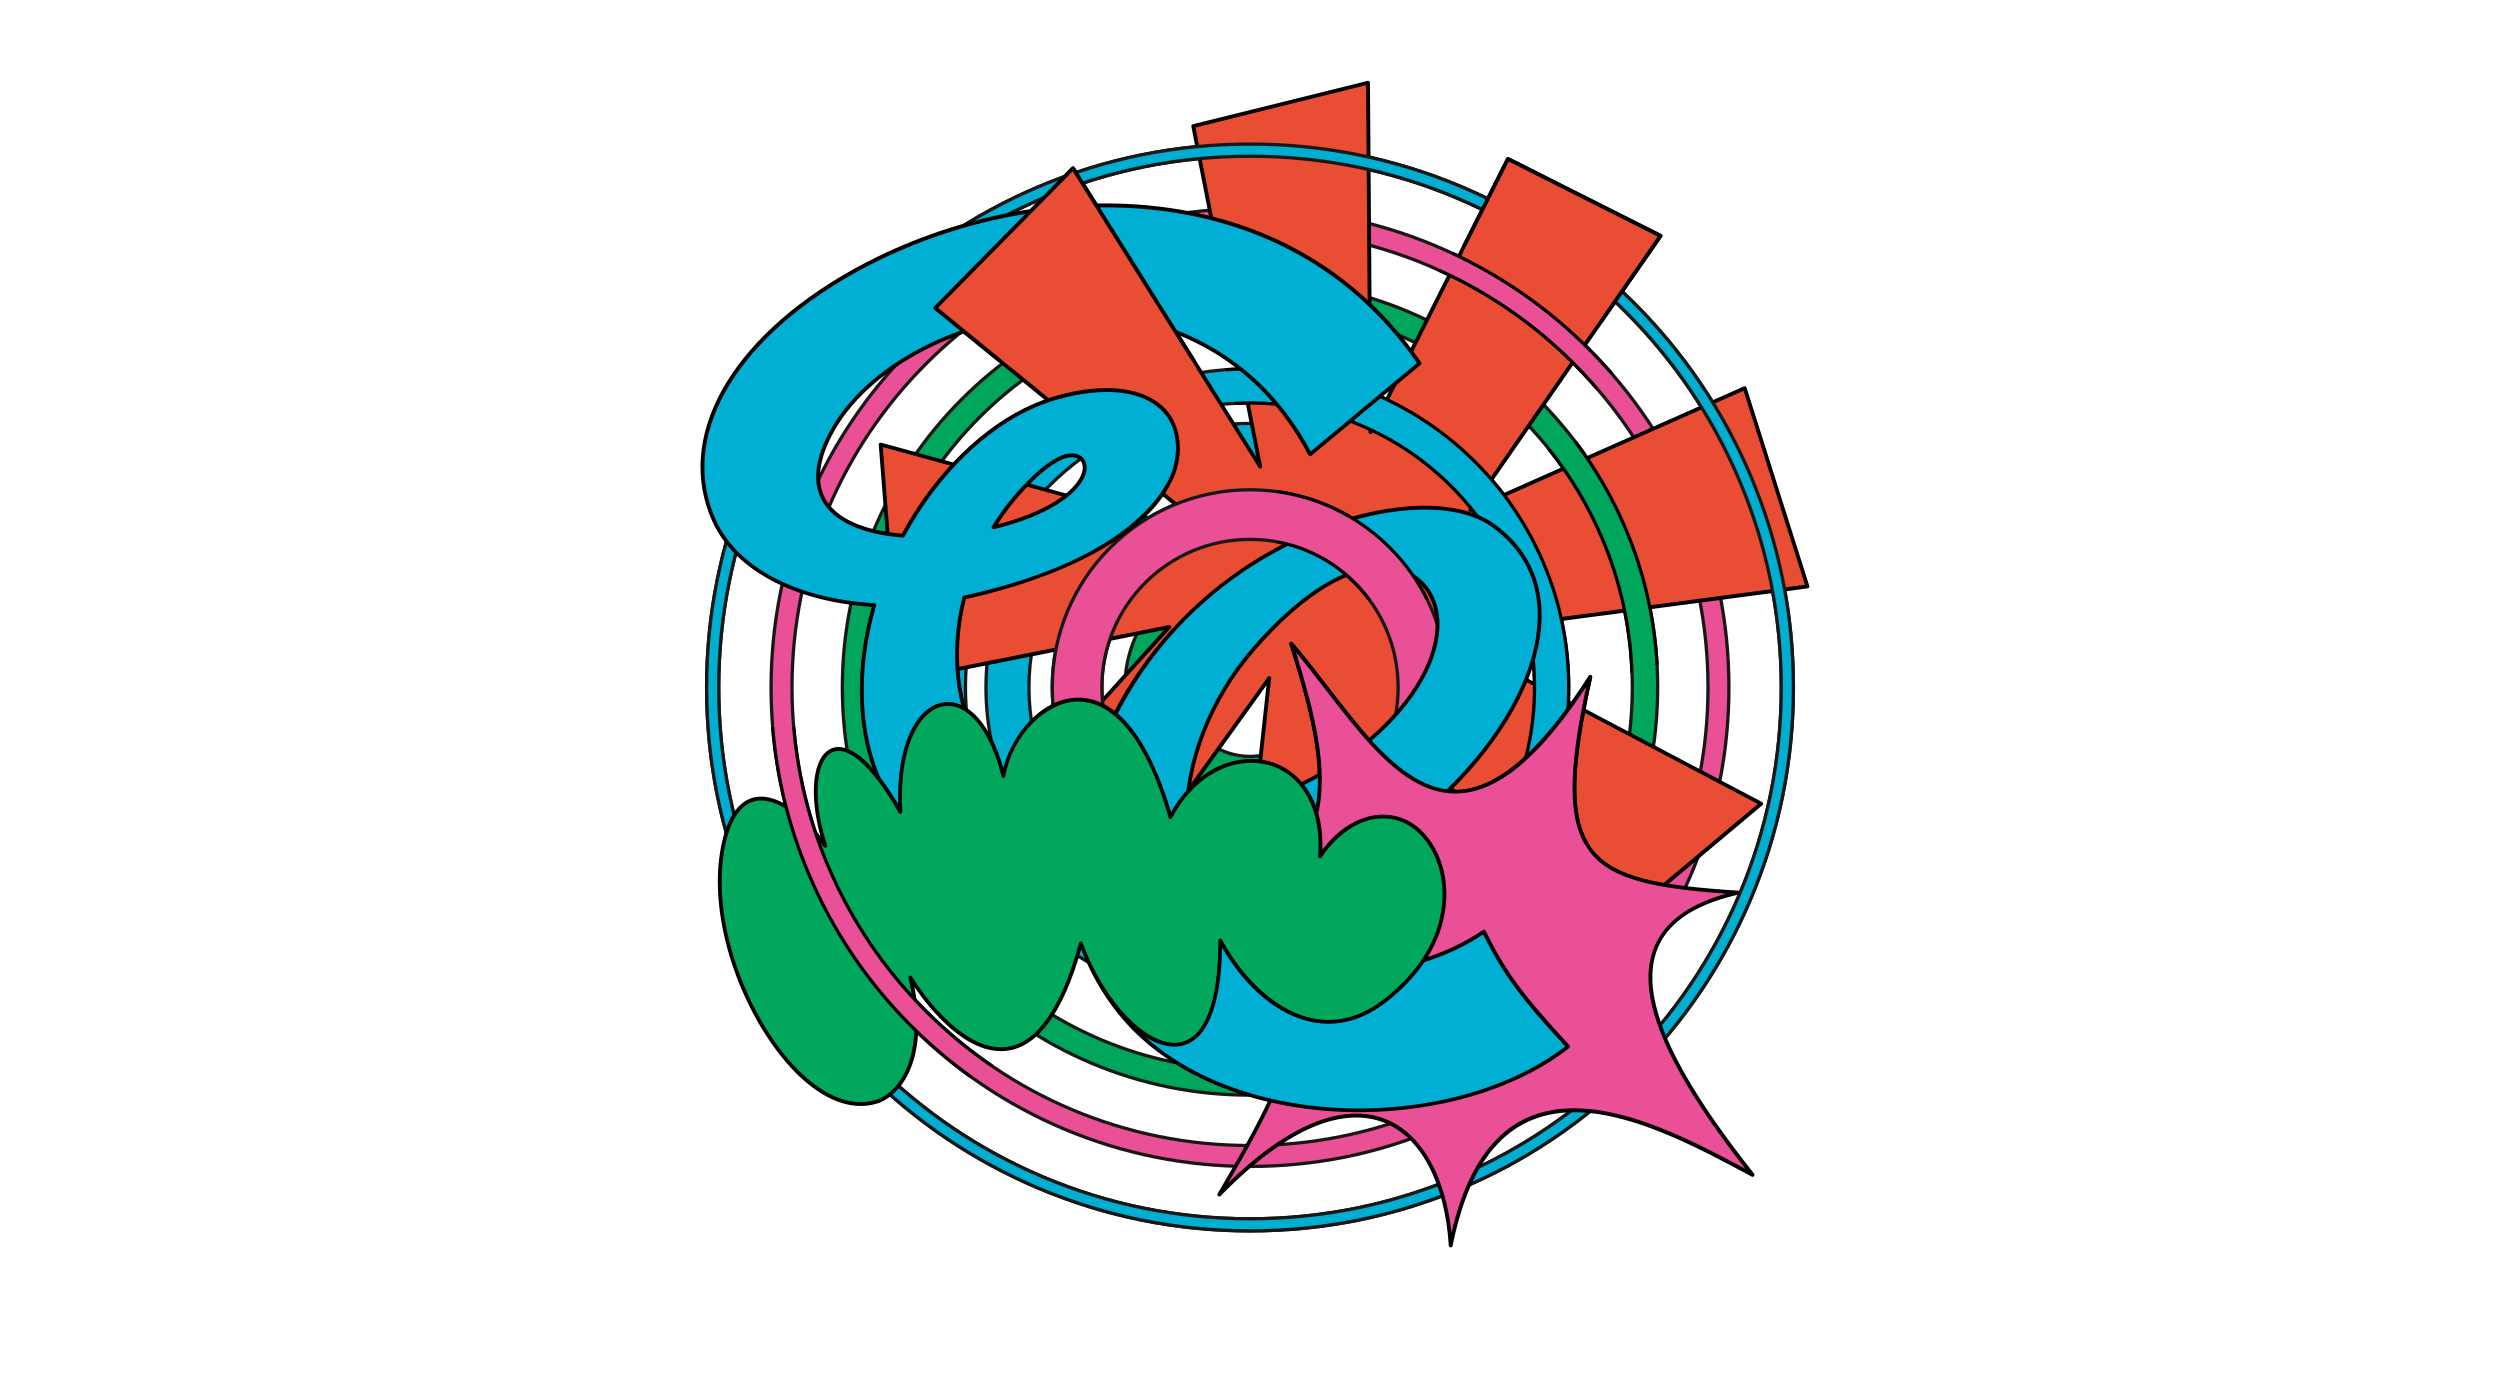 <?xml version="1.0" encoding="UTF-8"?>
<svg xmlns="http://www.w3.org/2000/svg" viewBox="0 0 1133.86 623.62">
  <defs>
    <style>
      .cls-1 {
        fill: none;
      }

      .cls-2 {
        fill: #00afd3;
      }

      .cls-3 {
        fill: #e95096;
      }

      .cls-4 {
        fill: #ea5097;
      }

      .cls-5 {
        fill: #00a75c;
      }

      .cls-6 {
        fill: #181716;
      }

      .cls-7 {
        fill: #e94d33;
      }

      .cls-8 {
        fill: #00a65c;
      }

      .cls-9 {
        fill: #00aed2;
      }
    </style>
  </defs>
  <g id="HG">
    <rect class="cls-1" x="297.64" width="538.58" height="623.62"/>
  </g>
  <g id="kreise5">
    <g id="kreise_kontur_Kopie" data-name="kreise_kontur Kopie">
      <path class="cls-6" d="M566.93,559.01c-33.37,0-65.75-6.54-96.22-19.43-29.44-12.45-55.87-30.27-78.57-52.98-22.7-22.7-40.53-49.14-52.98-78.58-12.89-30.48-19.43-62.85-19.43-96.22s6.54-65.75,19.43-96.22c12.45-29.44,30.27-55.87,52.98-78.58s49.14-40.53,78.57-52.98c30.48-12.89,62.85-19.43,96.22-19.43s65.74,6.54,96.22,19.43c29.44,12.45,55.87,30.27,78.58,52.98,22.7,22.7,40.53,49.14,52.98,78.58,12.89,30.48,19.43,62.85,19.43,96.22s-6.54,65.74-19.43,96.22c-12.45,29.44-30.27,55.87-52.98,78.58-22.7,22.7-49.14,40.53-78.58,52.98-30.48,12.89-62.85,19.43-96.22,19.43ZM566.93,71.61c-32.43,0-63.89,6.35-93.5,18.88-28.6,12.1-54.29,29.42-76.35,51.48s-39.38,47.75-51.48,76.35c-12.52,29.61-18.88,61.07-18.88,93.5s6.35,63.88,18.88,93.5c12.1,28.6,29.42,54.29,51.48,76.35,22.06,22.06,47.75,39.38,76.35,51.48,29.61,12.52,61.07,18.88,93.5,18.88s63.88-6.35,93.5-18.88c28.6-12.1,54.29-29.42,76.35-51.48,22.06-22.06,39.38-47.75,51.48-76.35,12.52-29.61,18.88-61.07,18.88-93.5s-6.35-63.89-18.88-93.5c-12.1-28.6-29.42-54.29-51.48-76.35-22.06-22.06-47.75-39.38-76.35-51.48-29.61-12.52-61.07-18.88-93.5-18.88Z"/>
      <path class="cls-6" d="M566.93,497.45c-25.06,0-49.37-4.91-72.26-14.59-22.11-9.35-41.96-22.74-59.01-39.78s-30.43-36.9-39.78-59.01c-9.68-22.89-14.59-47.2-14.59-72.26s4.91-49.37,14.59-72.26c9.35-22.11,22.74-41.96,39.78-59.01,17.04-17.05,36.9-30.43,59.01-39.78,22.89-9.68,47.2-14.59,72.26-14.59s49.37,4.91,72.26,14.59c22.11,9.35,41.96,22.74,59.01,39.78,17.05,17.05,30.43,36.9,39.78,59.01,9.68,22.89,14.59,47.2,14.59,72.26s-4.91,49.37-14.59,72.26c-9.35,22.11-22.73,41.96-39.78,59.01-17.05,17.05-36.9,30.43-59.01,39.78-22.89,9.68-47.2,14.59-72.26,14.59ZM566.93,139.17c-23.31,0-45.92,4.56-67.2,13.56-20.56,8.7-39.02,21.15-54.88,37-15.86,15.86-28.31,34.32-37,54.88-9,21.28-13.56,43.89-13.56,67.2s4.56,45.92,13.56,67.2c8.7,20.56,21.14,39.02,37,54.88s34.32,28.3,54.88,37c21.28,9,43.89,13.56,67.2,13.56s45.92-4.56,67.2-13.56c20.56-8.7,39.02-21.14,54.88-37,15.86-15.86,28.31-34.32,37-54.88,9-21.28,13.56-43.89,13.56-67.2s-4.56-45.92-13.56-67.2c-8.7-20.56-21.14-39.02-37-54.88-15.86-15.86-34.32-28.31-54.88-37-21.28-9-43.89-13.56-67.2-13.56Z"/>
      <path class="cls-6" d="M566.93,529.78c-29.42,0-57.97-5.76-84.84-17.13-25.96-10.98-49.27-26.69-69.28-46.71-20.02-20.01-35.73-43.32-46.71-69.28-11.37-26.88-17.13-55.42-17.13-84.84s5.76-57.97,17.13-84.84c10.98-25.96,26.69-49.26,46.71-69.28,20.01-20.02,43.32-35.73,69.28-46.71,26.88-11.37,55.42-17.13,84.84-17.13s57.97,5.76,84.84,17.13c25.96,10.98,49.27,26.69,69.28,46.71s35.73,43.33,46.71,69.28c11.37,26.88,17.13,55.42,17.13,84.84s-5.76,57.97-17.13,84.84c-10.98,25.96-26.69,49.27-46.71,69.28-20.02,20.02-43.33,35.73-69.28,46.71-26.87,11.37-55.42,17.13-84.84,17.13ZM566.93,104.85c-27.94,0-55.05,5.47-80.56,16.26-24.65,10.42-46.78,25.35-65.79,44.36-19.01,19.01-33.93,41.14-44.36,65.79-10.79,25.51-16.26,52.62-16.26,80.56s5.47,55.05,16.26,80.56c10.42,24.65,25.35,46.78,44.36,65.79s41.14,33.93,65.79,44.36c25.51,10.79,52.61,16.26,80.56,16.26s55.05-5.47,80.56-16.26c24.64-10.42,46.78-25.35,65.79-44.36,19.01-19.01,33.93-41.14,44.36-65.79,10.79-25.51,16.26-52.62,16.26-80.56s-5.47-55.05-16.26-80.56c-10.42-24.64-25.35-46.78-44.36-65.79-19.01-19.01-41.14-33.93-65.79-44.36-25.51-10.79-52.62-16.26-80.56-16.26Z"/>
      <path class="cls-6" d="M566.93,457.11c-19.61,0-38.64-3.84-56.56-11.42-17.3-7.32-32.84-17.79-46.18-31.13-13.34-13.34-23.82-28.88-31.13-46.18-7.58-17.92-11.42-36.95-11.42-56.56s3.84-38.64,11.42-56.56c7.32-17.3,17.79-32.84,31.13-46.18,13.34-13.34,28.88-23.82,46.18-31.13,17.92-7.58,36.95-11.42,56.56-11.42s38.64,3.84,56.56,11.42c17.3,7.32,32.84,17.79,46.18,31.14,13.34,13.34,23.81,28.88,31.13,46.18,7.58,17.92,11.42,36.95,11.42,56.56s-3.84,38.64-11.42,56.56c-7.32,17.3-17.79,32.84-31.13,46.18-13.34,13.34-28.88,23.82-46.18,31.13-17.92,7.58-36.95,11.42-56.56,11.42ZM566.93,183.51c-17.32,0-34.12,3.39-49.94,10.08-15.28,6.46-29,15.71-40.78,27.5-11.79,11.79-21.04,25.51-27.5,40.78-6.69,15.81-10.08,32.61-10.08,49.94s3.39,34.13,10.08,49.94c6.46,15.28,15.71,29,27.5,40.78,11.79,11.79,25.51,21.04,40.78,27.5,15.81,6.69,32.61,10.08,49.94,10.08s34.12-3.39,49.94-10.08c15.28-6.46,29-15.71,40.78-27.5,11.78-11.78,21.04-25.5,27.5-40.78,6.69-15.81,10.08-32.61,10.08-49.94s-3.39-34.12-10.08-49.94c-6.46-15.28-15.71-29-27.5-40.78-11.79-11.79-25.51-21.04-40.78-27.5-15.81-6.69-32.61-10.08-49.94-10.08Z"/>
      <path class="cls-6" d="M566.93,432.31c-16.26,0-32.04-3.19-46.91-9.47-14.35-6.07-27.24-14.76-38.3-25.82s-19.75-23.95-25.82-38.3c-6.29-14.86-9.47-30.65-9.47-46.91s3.19-32.04,9.47-46.91c6.07-14.35,14.76-27.24,25.82-38.3s23.95-19.75,38.3-25.82c14.86-6.29,30.64-9.47,46.91-9.47s32.04,3.19,46.91,9.47c14.35,6.07,27.24,14.76,38.3,25.82,11.06,11.06,19.75,23.95,25.82,38.3,6.29,14.86,9.47,30.64,9.47,46.91s-3.19,32.04-9.47,46.91c-6.07,14.35-14.76,27.24-25.82,38.3-11.06,11.06-23.95,19.75-38.3,25.82-14.86,6.29-30.65,9.47-46.91,9.47ZM566.93,212.31c-13.44,0-26.47,2.63-38.73,7.81-11.85,5.01-22.49,12.19-31.63,21.33-9.14,9.14-16.32,19.78-21.33,31.63-5.19,12.26-7.82,25.29-7.82,38.73s2.63,26.47,7.82,38.73c5.01,11.85,12.19,22.49,21.33,31.63s19.78,16.32,31.63,21.33c12.26,5.19,25.29,7.82,38.73,7.82s26.47-2.63,38.73-7.82c11.85-5.01,22.49-12.19,31.63-21.33,9.14-9.14,16.32-19.78,21.33-31.63,5.19-12.26,7.82-25.29,7.82-38.73s-2.63-26.47-7.82-38.73c-5.01-11.85-12.19-22.49-21.33-31.63-9.14-9.14-19.79-16.32-31.63-21.33-12.26-5.19-25.29-7.81-38.73-7.81Z"/>
      <path class="cls-6" d="M566.93,402.24c-12.21,0-24.05-2.39-35.21-7.11-10.77-4.55-20.44-11.07-28.74-19.38s-14.82-17.97-19.38-28.74c-4.72-11.16-7.11-23-7.11-35.2s2.39-24.05,7.11-35.2c4.55-10.77,11.07-20.44,19.38-28.74,8.3-8.3,17.97-14.82,28.74-19.38,11.16-4.72,23-7.11,35.2-7.11s24.05,2.39,35.2,7.11c10.77,4.55,20.44,11.07,28.74,19.38,8.3,8.3,14.82,17.97,19.38,28.74,4.72,11.15,7.11,23,7.11,35.2s-2.39,24.05-7.11,35.21c-4.55,10.77-11.07,20.44-19.38,28.74s-17.97,14.82-28.74,19.38c-11.16,4.72-23,7.11-35.2,7.11ZM566.93,245.38c-8.97,0-17.67,1.75-25.85,5.22-7.91,3.35-15.02,8.14-21.12,14.24-6.11,6.11-10.9,13.21-14.24,21.12-3.46,8.18-5.22,16.88-5.22,25.85s1.75,17.67,5.22,25.85c3.35,7.91,8.14,15.01,14.24,21.12s13.21,10.9,21.12,14.24c8.18,3.46,16.88,5.22,25.85,5.22s17.67-1.75,25.85-5.22c7.91-3.35,15.02-8.14,21.12-14.24s10.9-13.21,14.24-21.12c3.46-8.18,5.22-16.88,5.22-25.85s-1.75-17.67-5.22-25.85c-3.35-7.91-8.14-15.02-14.24-21.12-6.11-6.1-13.21-10.9-21.12-14.24-8.18-3.46-16.88-5.22-25.85-5.22Z"/>
      <path class="cls-6" d="M566.93,369.31c-7.76,0-15.29-1.52-22.39-4.52-6.85-2.9-13-7.04-18.27-12.32-5.28-5.28-9.42-11.42-12.32-18.27-3-7.1-4.52-14.63-4.52-22.39s1.52-15.29,4.52-22.39c2.9-6.85,7.04-13,12.32-18.27,5.27-5.28,11.42-9.42,18.27-12.32,7.1-3,14.63-4.52,22.39-4.52s15.29,1.52,22.39,4.52c6.85,2.9,13,7.04,18.27,12.32,5.28,5.27,9.42,11.42,12.32,18.27,3,7.1,4.52,14.63,4.52,22.39s-1.52,15.29-4.52,22.39c-2.9,6.85-7.04,13-12.32,18.27s-11.42,9.42-18.27,12.32c-7.1,3-14.63,4.52-22.39,4.52ZM566.93,281.31c-4.12,0-8.12.8-11.87,2.39-3.63,1.54-6.89,3.74-9.7,6.54-2.81,2.81-5.01,6.07-6.54,9.7-1.59,3.75-2.39,7.75-2.39,11.87s.8,8.12,2.39,11.87c1.54,3.63,3.74,6.89,6.54,9.7,2.8,2.81,6.07,5.01,9.7,6.54,3.75,1.59,7.75,2.39,11.87,2.39s8.12-.8,11.87-2.39c3.63-1.54,6.89-3.74,9.7-6.54s5.01-6.07,6.54-9.7c1.59-3.75,2.39-7.75,2.39-11.87s-.8-8.12-2.39-11.87c-1.54-3.63-3.74-6.89-6.54-9.7-2.81-2.81-6.07-5.01-9.7-6.54-3.75-1.59-7.74-2.39-11.87-2.39Z"/>
    </g>
    <g id="kreise_farb_Kopie" data-name="kreise_farb Kopie">
      <path class="cls-9" d="M566.93,557.51c-33.17,0-65.35-6.5-95.64-19.31-29.26-12.38-55.53-30.09-78.1-52.66s-40.28-48.84-52.66-78.1c-12.81-30.29-19.31-62.47-19.31-95.64s6.5-65.35,19.31-95.64c12.38-29.26,30.09-55.53,52.66-78.1,22.56-22.56,48.84-40.28,78.1-52.66,30.29-12.81,62.47-19.31,95.64-19.31s65.35,6.5,95.64,19.31c29.26,12.38,55.53,30.09,78.1,52.66,22.56,22.56,40.28,48.84,52.66,78.1,12.81,30.29,19.31,62.47,19.31,95.64s-6.5,65.35-19.31,95.64c-12.38,29.26-30.09,55.53-52.66,78.1s-48.84,40.28-78.1,52.66c-30.29,12.81-62.47,19.31-95.64,19.31ZM566.93,70.11c-32.63,0-64.28,6.39-94.08,18.99-28.78,12.17-54.63,29.6-76.83,51.8-22.2,22.2-39.63,48.05-51.8,76.83-12.6,29.8-18.99,61.45-18.99,94.08s6.39,64.28,18.99,94.08c12.17,28.78,29.6,54.63,51.8,76.83,22.2,22.2,48.05,39.63,76.83,51.8,29.8,12.6,61.45,18.99,94.08,18.99s64.28-6.39,94.08-18.99c28.78-12.17,54.63-29.6,76.83-51.8s39.63-48.05,51.8-76.83c12.6-29.8,18.99-61.45,18.99-94.08s-6.39-64.28-18.99-94.08c-12.17-28.78-29.6-54.63-51.8-76.83s-48.05-39.63-76.83-51.8c-29.8-12.6-61.45-18.99-94.08-18.99Z"/>
      <path class="cls-8" d="M566.93,495.95c-24.86,0-48.97-4.87-71.68-14.47-21.93-9.28-41.62-22.55-58.53-39.46-16.91-16.91-30.19-36.6-39.46-58.53-9.6-22.71-14.47-46.82-14.47-71.68s4.87-48.97,14.47-71.68c9.28-21.93,22.55-41.62,39.46-58.53,16.91-16.91,36.6-30.19,58.53-39.46,22.71-9.6,46.82-14.47,71.68-14.47s48.97,4.87,71.68,14.47c21.93,9.27,41.62,22.55,58.53,39.46,16.91,16.91,30.19,36.6,39.46,58.53,9.6,22.71,14.47,46.82,14.47,71.68s-4.87,48.97-14.47,71.68c-9.28,21.93-22.55,41.62-39.46,58.53-16.91,16.91-36.6,30.19-58.53,39.46-22.71,9.6-46.82,14.47-71.68,14.47ZM566.93,137.67c-23.51,0-46.32,4.6-67.78,13.68-20.74,8.77-39.36,21.33-55.35,37.32-15.99,15.99-28.55,34.62-37.32,55.35-9.08,21.47-13.68,44.27-13.68,67.78s4.6,46.32,13.68,67.78c8.77,20.74,21.33,39.36,37.32,55.36,15.99,15.99,34.62,28.55,55.36,37.32,21.46,9.08,44.27,13.68,67.78,13.68s46.32-4.6,67.78-13.68c20.74-8.77,39.36-21.33,55.36-37.32,15.99-16,28.55-34.62,37.32-55.36,9.08-21.46,13.68-44.27,13.68-67.78s-4.6-46.32-13.68-67.78c-8.77-20.74-21.33-39.36-37.32-55.35-16-15.99-34.62-28.55-55.36-37.32-21.47-9.08-44.27-13.68-67.78-13.68Z"/>
      <path class="cls-3" d="M566.93,528.28c-29.22,0-57.57-5.72-84.26-17.01-25.78-10.9-48.93-26.51-68.8-46.39-19.88-19.88-35.49-43.03-46.39-68.8-11.29-26.69-17.01-55.04-17.01-84.26s5.72-57.57,17.01-84.26c10.9-25.78,26.51-48.93,46.39-68.8,19.88-19.88,43.03-35.49,68.8-46.39,26.69-11.29,55.04-17.01,84.26-17.01s57.57,5.72,84.26,17.01c25.78,10.9,48.93,26.51,68.8,46.39s35.49,43.03,46.39,68.8c11.29,26.69,17.01,55.04,17.01,84.26s-5.72,57.57-17.01,84.26c-10.9,25.78-26.51,48.93-46.39,68.8-19.88,19.88-43.03,35.49-68.8,46.39-26.69,11.29-55.04,17.01-84.26,17.01ZM566.93,103.35c-28.14,0-55.45,5.51-81.14,16.38-24.83,10.5-47.12,25.53-66.26,44.68s-34.18,41.44-44.68,66.26c-10.87,25.7-16.38,53-16.38,81.14s5.51,55.44,16.38,81.14c10.5,24.82,25.53,47.12,44.68,66.26,19.15,19.15,41.44,34.18,66.26,44.68,25.7,10.87,53,16.38,81.14,16.38s55.45-5.51,81.14-16.38c24.82-10.5,47.12-25.53,66.27-44.68,19.15-19.15,34.18-41.44,44.68-66.26,10.87-25.7,16.38-53,16.38-81.14s-5.51-55.44-16.38-81.14c-10.5-24.82-25.53-47.12-44.68-66.26-19.15-19.15-41.44-34.18-66.27-44.68-25.7-10.87-53-16.38-81.14-16.38Z"/>
      <path class="cls-2" d="M566.93,455.61c-19.41,0-38.24-3.8-55.97-11.3-17.12-7.24-32.5-17.61-45.71-30.81-13.2-13.21-23.57-28.58-30.81-45.71-7.5-17.73-11.3-36.56-11.3-55.97s3.8-38.24,11.3-55.97c7.24-17.12,17.61-32.5,30.81-45.71,13.2-13.2,28.58-23.57,45.71-30.81,17.73-7.5,36.56-11.3,55.97-11.3s38.24,3.8,55.97,11.3c17.12,7.24,32.5,17.61,45.71,30.81,13.2,13.2,23.57,28.58,30.81,45.71,7.5,17.73,11.3,36.57,11.3,55.97s-3.8,38.24-11.3,55.97c-7.24,17.13-17.61,32.5-30.81,45.71-13.21,13.2-28.58,23.57-45.71,30.81-17.73,7.5-36.57,11.3-55.97,11.3ZM566.93,182.01c-17.53,0-34.52,3.43-50.52,10.2-15.46,6.54-29.34,15.9-41.26,27.82-11.92,11.92-21.28,25.8-27.82,41.26-6.77,16-10.2,32.99-10.2,50.52s3.43,34.52,10.2,50.52c6.54,15.46,15.9,29.34,27.82,41.26,11.92,11.92,25.8,21.28,41.26,27.82,16,6.77,33,10.2,50.52,10.2s34.52-3.43,50.52-10.2c15.45-6.54,29.34-15.9,41.26-27.82,11.92-11.92,21.28-25.8,27.82-41.26,6.77-16,10.2-33,10.2-50.52s-3.43-34.52-10.2-50.52c-6.54-15.46-15.9-29.34-27.82-41.26s-25.8-21.28-41.26-27.82c-16-6.77-33-10.2-50.52-10.2Z"/>
      <path class="cls-9" d="M566.93,430.81c-16.06,0-31.65-3.15-46.32-9.36-14.17-5.99-26.9-14.57-37.82-25.5-10.93-10.93-19.5-23.65-25.5-37.82-6.21-14.68-9.36-30.26-9.36-46.32s3.15-31.65,9.36-46.32c5.99-14.17,14.57-26.9,25.5-37.82,10.93-10.93,23.65-19.51,37.82-25.5,14.68-6.21,30.26-9.35,46.32-9.35s31.65,3.15,46.32,9.35c14.17,5.99,26.9,14.57,37.82,25.5s19.51,23.65,25.5,37.82c6.21,14.68,9.36,30.26,9.36,46.32s-3.15,31.65-9.36,46.32c-5.99,14.17-14.57,26.9-25.5,37.82-10.93,10.93-23.65,19.5-37.82,25.5-14.68,6.21-30.26,9.36-46.32,9.36ZM566.93,210.81c-13.64,0-26.87,2.67-39.31,7.93-12.03,5.09-22.83,12.37-32.11,21.65-9.28,9.28-16.56,20.08-21.65,32.11-5.26,12.45-7.93,25.67-7.93,39.31s2.67,26.86,7.93,39.31c5.09,12.03,12.37,22.83,21.65,32.11,9.28,9.28,20.08,16.56,32.11,21.65,12.45,5.26,25.67,7.93,39.31,7.93s26.87-2.67,39.31-7.93c12.03-5.09,22.83-12.37,32.11-21.65,9.28-9.28,16.56-20.08,21.65-32.11,5.26-12.45,7.93-25.67,7.93-39.31s-2.67-26.87-7.93-39.31c-5.09-12.03-12.37-22.83-21.65-32.11s-20.08-16.56-32.11-21.65c-12.45-5.26-25.67-7.93-39.31-7.93Z"/>
      <path class="cls-3" d="M566.93,400.74c-12,0-23.65-2.35-34.62-6.99-10.59-4.48-20.1-10.89-28.27-19.05s-14.58-17.67-19.05-28.27c-4.64-10.97-6.99-22.62-6.99-34.62s2.35-23.65,6.99-34.62c4.48-10.59,10.89-20.1,19.05-28.27,8.16-8.16,17.67-14.58,28.27-19.05,10.97-4.64,22.62-6.99,34.62-6.99s23.65,2.35,34.62,6.99c10.59,4.48,20.1,10.89,28.26,19.05,8.16,8.17,14.58,17.68,19.05,28.27,4.64,10.97,6.99,22.62,6.99,34.62s-2.35,23.65-6.99,34.62c-4.48,10.59-10.89,20.1-19.05,28.26-8.17,8.16-17.67,14.58-28.27,19.05-10.97,4.64-22.62,6.99-34.62,6.99ZM566.93,243.88c-9.18,0-18.07,1.79-26.44,5.33-8.09,3.42-15.36,8.32-21.6,14.56-6.24,6.24-11.14,13.51-14.56,21.6-3.54,8.37-5.33,17.27-5.33,26.44s1.79,18.07,5.33,26.44c3.42,8.09,8.32,15.35,14.56,21.6s13.51,11.14,21.6,14.56c8.37,3.54,17.26,5.33,26.44,5.33s18.07-1.79,26.44-5.33c8.09-3.42,15.35-8.32,21.6-14.56s11.14-13.51,14.56-21.6c3.54-8.37,5.33-17.26,5.33-26.44s-1.79-18.07-5.33-26.44c-3.42-8.09-8.32-15.35-14.56-21.6-6.24-6.24-13.51-11.14-21.6-14.56-8.37-3.54-17.26-5.33-26.44-5.33Z"/>
      <path class="cls-8" d="M566.93,367.81c-7.55,0-14.89-1.48-21.8-4.41-6.67-2.82-12.66-6.86-17.8-12-5.14-5.14-9.17-11.13-12-17.8-2.92-6.91-4.41-14.25-4.41-21.8s1.48-14.89,4.41-21.8c2.82-6.67,6.86-12.66,12-17.8,5.14-5.14,11.12-9.17,17.8-12,6.91-2.92,14.25-4.41,21.8-4.41s14.89,1.48,21.8,4.41c6.67,2.82,12.66,6.86,17.8,12,5.14,5.14,9.17,11.13,12,17.8,2.92,6.91,4.41,14.25,4.41,21.8s-1.48,14.89-4.41,21.8c-2.82,6.67-6.86,12.66-12,17.8s-11.13,9.17-17.8,12c-6.91,2.92-14.25,4.41-21.8,4.41ZM566.93,279.81c-4.33,0-8.52.84-12.45,2.51-3.81,1.61-7.23,3.92-10.17,6.86-2.94,2.94-5.25,6.37-6.86,10.18-1.67,3.94-2.51,8.13-2.51,12.45s.84,8.51,2.51,12.45c1.61,3.81,3.92,7.23,6.86,10.18,2.94,2.94,6.37,5.25,10.17,6.86,3.94,1.67,8.13,2.51,12.45,2.51s8.51-.84,12.45-2.51c3.81-1.61,7.23-3.92,10.17-6.86,2.94-2.94,5.25-6.37,6.86-10.17,1.67-3.94,2.51-8.13,2.51-12.45s-.84-8.51-2.51-12.45c-1.61-3.81-3.92-7.23-6.86-10.17-2.94-2.94-6.37-5.25-10.18-6.86-3.94-1.67-8.13-2.51-12.45-2.51Z"/>
    </g>
    <path d="M820.58,265.69l-28.46-89.92c-.08-.24-.25-.43-.47-.53-.23-.1-.49-.1-.71,0l-121.6,54,84.51-121.76c.14-.21.19-.47.13-.71-.06-.25-.23-.45-.45-.57l-69.21-34.87c-.21-.11-.45-.12-.67-.05-.22.07-.4.23-.51.44l-60.69,120.67-1.12-154.86c0-.27-.13-.52-.34-.68-.21-.16-.49-.22-.75-.16l-79.26,19.66c-.45.11-.74.56-.65,1.02l29.45,149.83-82.37-131.34c-.14-.23-.38-.38-.65-.4-.27-.03-.53.06-.72.26l-62.5,63.37c-.17.18-.26.42-.25.66.01.25.13.48.32.63l123.71,101-147.67-40.6c-.28-.07-.57-.01-.79.17-.22.18-.34.46-.31.74l8.39,107.1c.02.25.14.48.34.63.2.15.46.21.7.16l119.88-23.8-84.61,93.37c-.29.32-.3.8-.04,1.13l42.06,52.57c.17.21.44.33.71.33.27,0,.53-.14.69-.36l87.75-122.04-15.52,142.26c-.03.24.05.48.21.67.16.18.39.29.63.3l84.3,2.8h.03c.25,0,.48-.1.65-.29.17-.19.25-.45.22-.71l-16.87-121.75,104.5,86.2c.32.27.79.27,1.12,0l65.64-55.07c.22-.19.34-.47.31-.76-.03-.29-.2-.54-.46-.68l-142.77-75.25,163.46-21.66c.26-.03.48-.18.62-.4s.17-.49.1-.73Z"/>
    <path class="cls-7" d="M667.18,232.1c-.36.16-.78.06-1.03-.24-.25-.3-.27-.73-.04-1.06l85.72-123.5-67.53-34.03-61.92,123.13c-.18.36-.58.55-.98.46-.39-.09-.67-.44-.68-.85l-1.14-157.38-77.37,19.2,30.2,153.65c.08.41-.14.83-.54.98-.39.15-.84,0-1.06-.35l-84.29-134.41-61.05,61.9,126.18,103.01c.32.26.41.71.22,1.08-.19.37-.61.55-1.01.44l-150.47-41.37,8.22,104.87,121.51-24.12c.37-.07.75.1.93.43s.14.74-.11,1.02l-85.89,94.78,40.88,51.09,89.02-123.8c.23-.32.65-.45,1.02-.31.37.14.6.52.56.91l-15.77,144.62,82.31,2.74-17.03-122.95c-.05-.36.13-.71.44-.88.32-.18.71-.14.98.09l105.67,87.16,64.08-53.77-144.05-75.92c-.34-.18-.52-.55-.45-.93s.37-.66.75-.71l165.15-21.88-27.85-87.99-123.56,54.87Z"/>
    <path d="M702.66,203.7l-.9.27c9.91,12.36,18.04,25.96,24.25,40.64,8.14,19.25,12.64,39.59,13.43,60.55l1.52-.46,9.9-2.97,1.42-.43c-1.18-21.35-5.97-42.08-14.29-61.76-5.99-14.17-13.65-27.41-22.86-39.58l-2.16.65-10.3,3.09Z"/>
    <path d="M653.35,121.6l-1.2,1.55c22.78,10.3,43.32,24.51,61.12,42.31,3.63,3.63,7.1,7.37,10.43,11.22l1.52-1.52,5.68-5.68.6-.6c-3.34-3.84-6.82-7.58-10.45-11.2-18.12-18.12-38.96-32.71-62-43.46l-.68.87-5.02,6.49Z"/>
    <path d="M559.82,182.27l.39,1.42c2.23-.11,4.47-.17,6.72-.17,17.32,0,34.12,3.39,49.94,10.08,15.28,6.46,29,15.71,40.78,27.5,11.78,11.78,21.04,25.5,27.5,40.78,6.69,15.81,10.08,32.61,10.08,49.94,0,13.52-2.08,26.73-6.17,39.4l1.13.39,13.24,4.57,1.71.59c4.7-14.45,7.09-29.51,7.09-44.94,0-19.61-3.84-38.64-11.42-56.56-7.32-17.3-17.79-32.84-31.13-46.18-13.34-13.34-28.88-23.82-46.18-31.14-17.92-7.58-36.95-11.42-56.56-11.42-3.8,0-7.58.15-11.34.44l.43,1.56,3.8,13.76Z"/>
    <g id="kreise_kontur_Kopie_Kopie" data-name="kreise_kontur Kopie Kopie">
      <path class="cls-6" d="M566.93,559.01c-33.37,0-65.75-6.54-96.22-19.43-29.44-12.45-55.87-30.27-78.57-52.98-22.7-22.7-40.53-49.14-52.98-78.58-12.89-30.48-19.43-62.85-19.43-96.22s6.54-65.75,19.43-96.22c12.45-29.44,30.27-55.87,52.98-78.58s49.14-40.53,78.57-52.98c30.48-12.89,62.85-19.43,96.22-19.43s65.74,6.54,96.22,19.43c29.44,12.45,55.87,30.27,78.58,52.98,22.7,22.7,40.53,49.14,52.98,78.58,12.89,30.48,19.43,62.85,19.43,96.22s-6.54,65.74-19.43,96.22c-12.45,29.44-30.27,55.87-52.98,78.58-22.7,22.7-49.14,40.53-78.58,52.98-30.48,12.89-62.85,19.43-96.22,19.43ZM566.93,71.61c-32.43,0-63.89,6.35-93.5,18.88-28.6,12.1-54.29,29.42-76.35,51.48s-39.38,47.75-51.48,76.35c-12.52,29.61-18.88,61.07-18.88,93.5s6.35,63.88,18.88,93.5c12.1,28.6,29.42,54.29,51.48,76.35,22.06,22.06,47.75,39.38,76.35,51.48,29.61,12.52,61.07,18.88,93.5,18.88s63.88-6.35,93.5-18.88c28.6-12.1,54.29-29.42,76.35-51.48,22.06-22.06,39.38-47.75,51.48-76.35,12.52-29.61,18.88-61.07,18.88-93.5s-6.35-63.89-18.88-93.5c-12.1-28.6-29.42-54.29-51.48-76.35-22.06-22.06-47.75-39.38-76.35-51.48-29.61-12.52-61.07-18.88-93.5-18.88Z"/>
    </g>
    <g id="kreise_farb_Kopie_Kopie" data-name="kreise_farb Kopie Kopie">
      <path class="cls-9" d="M566.93,557.51c-33.17,0-65.35-6.5-95.64-19.31-29.26-12.38-55.53-30.09-78.1-52.66s-40.28-48.84-52.66-78.1c-12.81-30.29-19.31-62.47-19.31-95.64s6.5-65.35,19.31-95.64c12.38-29.26,30.09-55.53,52.66-78.1,22.56-22.56,48.84-40.28,78.1-52.66,30.29-12.81,62.47-19.31,95.64-19.31s65.35,6.5,95.64,19.31c29.26,12.38,55.53,30.09,78.1,52.66,22.56,22.56,40.28,48.84,52.66,78.1,12.81,30.29,19.31,62.47,19.31,95.64s-6.5,65.35-19.31,95.64c-12.38,29.26-30.09,55.53-52.66,78.1s-48.84,40.28-78.1,52.66c-30.29,12.81-62.47,19.31-95.64,19.31ZM566.93,70.11c-32.63,0-64.28,6.39-94.08,18.99-28.78,12.17-54.63,29.6-76.83,51.8-22.2,22.2-39.63,48.05-51.8,76.83-12.6,29.8-18.99,61.45-18.99,94.08s6.39,64.28,18.99,94.08c12.17,28.78,29.6,54.63,51.8,76.83,22.2,22.2,48.05,39.63,76.83,51.8,29.8,12.6,61.45,18.99,94.08,18.99s64.28-6.39,94.08-18.99c28.78-12.17,54.63-29.6,76.83-51.8s39.63-48.05,51.8-76.83c12.6-29.8,18.99-61.45,18.99-94.08s-6.39-64.28-18.99-94.08c-12.17-28.78-29.6-54.63-51.8-76.83s-48.05-39.63-76.83-51.8c-29.8-12.6-61.45-18.99-94.08-18.99Z"/>
    </g>
    <path class="cls-2" d="M566.93,182.01c17.53,0,34.52,3.43,50.52,10.2,15.46,6.54,29.34,15.9,41.26,27.82s21.28,25.8,27.82,41.26c6.77,16,10.2,33,10.2,50.52,0,14.01-2.2,27.69-6.54,40.79l13.24,4.57c4.85-14.57,7.3-29.77,7.3-45.35,0-19.41-3.8-38.24-11.3-55.97-7.24-17.13-17.61-32.5-30.81-45.71-13.2-13.2-28.58-23.57-45.71-30.81-17.73-7.5-36.56-11.3-55.97-11.3-4,0-7.97.17-11.91.49l3.8,13.76c2.69-.16,5.39-.26,8.11-.26Z"/>
    <path class="cls-3" d="M714.34,164.4c3.8,3.8,7.42,7.72,10.89,11.76l5.68-5.68c-3.48-4.03-7.12-7.94-10.91-11.74-18.27-18.27-39.31-32.92-62.62-43.64l-5.02,6.49c23.11,10.38,43.94,24.77,61.98,42.81Z"/>
    <path class="cls-8" d="M727.39,244.03c8.29,19.6,12.84,40.32,13.57,61.67l9.9-2.97c-1.04-21.65-5.82-42.67-14.25-62.6-6.15-14.55-14.08-28.1-23.64-40.52l-10.3,3.09c10.12,12.55,18.41,26.39,24.73,41.33Z"/>
    <path d="M795.57,532.3c-26.9-33.95-41.72-60.09-45.29-79.91-4.43-24.59,8.11-39.86,38.35-46.69.42-.1.71-.49.68-.92s-.38-.78-.82-.8c-35.89-2.34-55.95-5.84-65.96-18.52-10.02-12.69-10.13-34.62-.41-78.22.09-.41-.13-.84-.52-1-.39-.16-.84-.02-1.07.34-37.39,58.59-61.5,55.16-76.38,47.49-14.87-7.67-27.91-24.57-41.72-42.47-5.22-6.77-10.63-13.77-16.11-20.19-.27-.32-.73-.4-1.09-.2-.36.2-.54.63-.41,1.03,8.98,28.56,16.58,56,11.05,77.69-6.01,23.58-26.74,37.21-65.24,42.9-.43.06-.74.43-.75.86,0,.43.3.8.73.87,50.46,8.55,56.42,28.66,56.51,43.05.14,22.23-16.42,52.29-34.88,83.74-.22.38-.13.87.22,1.14.35.27.85.23,1.16-.08,36.54-37.37,60.55-38.67,74.26-33.18,16.57,6.63,27.48,27.45,29.2,55.7.03.44.37.79.81.82.02,0,.04,0,.06,0,.41,0,.77-.29.86-.7,8.39-41.66,27.06-61.47,57.17-60.57,25.68.77,54.86,16.46,78.3,29.07l.19.1c.36.2.82.11,1.08-.21.27-.32.27-.78.01-1.11Z"/>
    <path class="cls-4" d="M782.89,405.33c-33-2.39-51.85-6.29-61.74-18.81-10.01-12.69-10.57-33.9-1.77-74.99-27.93,42.37-52.16,56.38-76.03,44.06-15.22-7.85-28.37-24.9-42.3-42.95-4.32-5.6-8.76-11.35-13.26-16.79,8.46,27.31,15.14,53.42,9.77,74.48-5.85,22.95-26.03,37.18-61.63,43.39,35.93,7.02,52.79,21.02,52.93,43.84.13,21.28-14.55,49.29-31.73,78.84,25.08-24.24,44.2-31.35,57.99-31.35,5.22,0,9.67,1.02,13.4,2.51,16.04,6.42,26.97,25.43,29.8,51.41,8.92-37.86,27.18-56.32,55.68-56.32.67,0,1.34.01,2.02.03,24.82.74,52.6,15.07,75.57,27.4-25.45-32.59-39.54-57.92-43.05-77.39-4.3-23.83,7.25-39.74,34.34-47.36Z"/>
    <g id="kreise_kontur_Kopie_Kopie_Kopie" data-name="kreise_kontur Kopie Kopie Kopie">
      <path class="cls-6" d="M566.93,402.24c-12.21,0-24.05-2.39-35.21-7.11-10.77-4.55-20.44-11.07-28.74-19.38s-14.82-17.97-19.38-28.74c-4.72-11.16-7.11-23-7.11-35.2s2.39-24.05,7.11-35.2c4.55-10.77,11.07-20.44,19.38-28.74,8.3-8.3,17.97-14.82,28.74-19.38,11.16-4.72,23-7.11,35.2-7.11s24.05,2.39,35.2,7.11c10.77,4.55,20.44,11.07,28.74,19.38,8.3,8.3,14.82,17.97,19.38,28.74,4.72,11.15,7.11,23,7.11,35.2s-2.39,24.05-7.11,35.21c-4.55,10.77-11.07,20.44-19.38,28.74s-17.97,14.82-28.74,19.38c-11.16,4.72-23,7.11-35.2,7.11ZM566.93,245.38c-8.97,0-17.67,1.75-25.85,5.22-7.91,3.35-15.02,8.14-21.12,14.24-6.11,6.11-10.9,13.21-14.24,21.12-3.46,8.18-5.22,16.88-5.22,25.85s1.75,17.67,5.22,25.85c3.35,7.91,8.14,15.01,14.24,21.12s13.21,10.9,21.12,14.24c8.18,3.46,16.88,5.22,25.85,5.22s17.67-1.75,25.85-5.22c7.91-3.35,15.02-8.14,21.12-14.24s10.9-13.21,14.24-21.12c3.46-8.18,5.22-16.88,5.22-25.85s-1.75-17.67-5.22-25.85c-3.35-7.91-8.14-15.02-14.24-21.12-6.11-6.1-13.21-10.9-21.12-14.24-8.18-3.46-16.88-5.22-25.85-5.22Z"/>
    </g>
    <g id="kreise_farb_Kopie_Kopie_Kopie" data-name="kreise_farb Kopie Kopie Kopie">
      <path class="cls-3" d="M566.93,400.74c-12,0-23.65-2.35-34.62-6.99-10.59-4.48-20.1-10.89-28.27-19.05s-14.58-17.67-19.05-28.27c-4.64-10.97-6.99-22.62-6.99-34.62s2.35-23.65,6.99-34.62c4.48-10.59,10.89-20.1,19.05-28.27,8.16-8.16,17.67-14.58,28.27-19.05,10.97-4.64,22.62-6.99,34.62-6.99s23.65,2.35,34.62,6.99c10.59,4.48,20.1,10.89,28.26,19.05,8.16,8.17,14.58,17.68,19.05,28.27,4.64,10.97,6.99,22.62,6.99,34.62s-2.35,23.65-6.99,34.62c-4.48,10.59-10.89,20.1-19.05,28.26-8.17,8.16-17.67,14.58-28.27,19.05-10.97,4.64-22.62,6.99-34.62,6.99ZM566.93,243.88c-9.18,0-18.07,1.79-26.44,5.33-8.09,3.42-15.36,8.32-21.6,14.56-6.24,6.24-11.14,13.51-14.56,21.6-3.54,8.37-5.33,17.27-5.33,26.44s1.79,18.07,5.33,26.44c3.42,8.09,8.32,15.35,14.56,21.6s13.51,11.14,21.6,14.56c8.37,3.54,17.26,5.33,26.44,5.33s18.07-1.79,26.44-5.33c8.09-3.42,15.35-8.32,21.6-14.56s11.14-13.51,14.56-21.6c3.54-8.37,5.33-17.26,5.33-26.44s-1.79-18.07-5.33-26.44c-3.42-8.09-8.32-15.35-14.56-21.6-6.24-6.24-13.51-11.14-21.6-14.56-8.37-3.54-17.26-5.33-26.44-5.33Z"/>
    </g>
    <path d="M711.82,474.04c-21.29-23.04-28.75-33.22-38.01-51.89-.11-.23-.32-.39-.56-.46-.24-.06-.5-.02-.71.12-30.72,20.78-70.16,21.1-87.15,14.78-12.69-4.73-23.48-12.26-31.29-21.83,33.78-7.02,67.25-23.8,94.4-47.36,25.86-22.44,43.73-49.21,49.01-73.44,5.18-23.75-1.66-43.22-19.76-56.32-16.13-11.68-47.56-10.92-80.07,1.94-17.56,6.95-43.37,20.58-66.55,46.11-21.5,23.67-35.61,51.86-41.95,83.8-19.07-4.68-34.04-15.18-43.33-30.41-11.04-18.1-13.87-42.62-7.8-67.35,23.52-5.19,78.49-20.7,94-54.49,5.23-11.38,3.67-24.58-3.78-32.1-6.33-6.4-16.29-9.55-28.76-9.09-9.68.35-20.66,2.85-30.14,6.87-23.27,9.86-45.25,31.37-60.36,59.07-17.36-1.37-29.61-6.9-34.53-15.6-4.14-7.32-3.28-16.86,2.54-28.36,16.05-31.67,61.53-54.87,108.14-55.17,22-.15,42.94,4.86,60.71,14.45,20.2,10.91,36.2,27.45,47.55,49.16.12.23.34.4.6.45.26.05.53-.02.73-.19l49.63-41.28c.35-.29.42-.8.16-1.17-36.32-52.83-87.77-67.87-124.53-71.19-44.6-4.02-93.4,6.75-133.9,29.55-55.4,31.2-80.15,75.85-63.06,113.77,9.92,22.01,36.92,36.48,72.34,38.82-5.43,19.22-6.79,38.71-3.93,56.43,4.61,28.54,21.74,52.82,46.98,66.59,15.59,8.5,32.14,14.42,49.19,17.58,5.75,35.27,29.4,62.74,66.67,77.42,19.13,7.54,40.59,11.17,61.99,11.17,35.71,0,71.24-10.12,95.43-29.08.19-.15.31-.38.33-.62.02-.24-.06-.48-.23-.66ZM464.83,221.93c4.73-4.97,9.9-9.98,15.73-13.01,3.98-2.07,7.71-2.04,9.51.07,1.84,2.17,1.19,5.93-1.71,9.83-5.71,7.69-18.72,14.55-35.86,18.98,3.66-5.76,7.81-11.09,12.34-15.87h0ZM539.11,370.44c-.11-25.13,10.85-52.98,29.45-74.73,23.73-27.73,47.41-41.13,64.98-36.74,8.59,2.15,14.9,8.74,16.87,17.64,3.27,14.78-4.95,33.91-22,51.17-18.92,19.17-45.78,33.39-75.61,40.06-4.7,1.05-9.3,1.92-13.69,2.59Z"/>
    <path class="cls-2" d="M672.68,423.82c-31.1,20.58-70.74,20.81-87.91,14.41-13.48-5.02-24.87-13.15-32.94-23.5-.19-.24-.24-.56-.13-.84s.35-.49.65-.55c33.96-6.78,67.7-23.56,95-47.25,25.58-22.2,43.25-48.62,48.45-72.5,5.02-23.01-1.58-41.87-19.07-54.53-15.66-11.33-46.43-10.49-78.4,2.15-55.97,22.13-96.2,70.55-107.61,129.51-.05.23-.18.44-.38.57-.2.13-.45.17-.67.12-19.96-4.67-35.62-15.54-45.31-31.42-11.36-18.63-14.23-43.85-7.88-69.21.08-.32.34-.57.66-.64,68.92-15.07,88.22-42.52,93.32-53.62,4.03-8.78,4.68-21.95-3.43-30.14-14.33-14.49-43.53-7.54-56.97-1.84-23.05,9.77-44.84,31.19-59.78,58.79-.16.3-.49.48-.83.46-18.26-1.34-31.22-7.2-36.49-16.52-4.44-7.86-3.6-17.96,2.5-30.01,16.33-32.22,62.46-55.83,109.69-56.13,22.27-.15,43.53,4.93,61.55,14.66,20.22,10.92,36.28,27.37,47.77,48.93l48.18-40.08c-35.91-51.74-86.56-66.51-122.8-69.78-6.09-.55-12.27-.82-18.49-.82-38.95,0-79.73,10.64-114.39,30.16-54.55,30.72-79.02,74.5-62.33,111.53,9.75,21.63,36.64,35.78,71.94,37.86.27.02.51.15.66.37.15.22.2.49.12.75-5.61,19.31-7.06,38.92-4.18,56.71,4.53,28.01,21.33,51.82,46.09,65.33,15.62,8.52,32.19,14.41,49.27,17.51.37.07.65.36.71.73,5.47,34.92,28.8,62.15,65.68,76.68,50.2,19.77,116.6,12.41,154.95-17.08-20.6-22.33-28.15-32.61-37.2-50.71ZM449.86,238.71c4-6.57,8.61-12.62,13.7-17.99h0c4.83-5.08,10.13-10.21,16.19-13.36,4.73-2.46,9.3-2.26,11.65.49,1.88,2.21,2.44,6.52-1.64,12.01-6.18,8.32-20.38,15.67-38.95,20.15-.07.02-.14.02-.21.02-.28,0-.54-.13-.71-.36-.21-.29-.22-.67-.04-.97ZM538.25,372.33c-.21,0-.41-.07-.57-.21-.19-.16-.3-.4-.31-.65-.42-25.8,10.75-54.54,29.86-76.89,24.18-28.26,48.5-41.86,66.74-37.3,9.25,2.31,16.03,9.4,18.15,18.95,6.94,31.38-34.76,78.98-98.94,93.32-5.09,1.14-10.08,2.07-14.81,2.77-.04,0-.08,0-.13,0Z"/>
    <path d="M720.38,382.31c-7.82-13.1-7.23-34.87,1.74-75.09.09-.41-.13-.84-.52-1-.39-.16-.84-.02-1.07.34-37.39,58.59-61.5,55.16-76.38,47.49-14.87-7.67-27.91-24.57-41.72-42.47-5.22-6.77-10.63-13.77-16.11-20.19-.27-.32-.73-.4-1.09-.2-.36.2-.54.63-.41,1.03,8.98,28.56,16.58,56,11.05,77.69-6.01,23.58-26.74,37.21-65.24,42.9-.43.06-.74.43-.75.86,0,.43.3.8.73.87,45.52,7.71,54.82,24.83,56.27,38.67l131.97-70.09,1.53-.81Z"/>
    <path d="M539.04,163.48h3.33l-54.96-87.63c-.14-.23-.38-.38-.65-.4-.27-.03-.53.06-.72.26l-62.5,63.37c-.17.18-.26.42-.25.66.01.25.13.48.32.63l28.31,23.12h87.11Z"/>
    <polygon class="cls-7" points="486.51 77.72 425.46 139.61 458.84 166.87 542.42 166.87 486.51 77.72"/>
    <path class="cls-4" d="M719.38,311.54c-27.93,42.37-52.16,56.38-76.03,44.06-15.22-7.85-28.37-24.9-42.3-42.95-4.32-5.6-8.76-11.35-13.26-16.79,8.46,27.31,15.14,53.42,9.77,74.48-5.85,22.95-26.03,37.18-61.63,43.39,35.23,6.88,52.11,20.48,52.9,42.51l132.03-70.12c-9.71-12.73-10.17-33.92-1.47-74.58Z"/>
    <path d="M579.41,245.05v1.51c4.58.87,9.05,2.21,13.37,4.04,7.91,3.34,15.01,8.14,21.12,14.24,2.28,2.28,4.37,4.69,6.27,7.24h27.99c-4.38-8.96-10.18-17.09-17.3-24.21-8.3-8.3-17.97-14.82-28.74-19.38-7.31-3.09-14.91-5.16-22.72-6.24v22.8Z"/>
    <path class="cls-3" d="M593.37,249.21c8.09,3.42,15.35,8.32,21.6,14.56,2.88,2.88,5.47,6,7.77,9.3h24.27c-4.33-8.95-10.09-17.06-17.18-24.15-8.17-8.16-17.67-14.58-28.26-19.05-7.28-3.08-14.85-5.13-22.63-6.17v21.25c4.95.88,9.78,2.29,14.45,4.26Z"/>
    <path d="M753.96,106.76c-.06-.25-.23-.45-.45-.57l-69.21-34.87c-.21-.11-.45-.12-.67-.05-.22.07-.4.23-.51.44l-19.95,39.66.69.37,60.42,32.78,2.78,1.51,26.76-38.56c.14-.21.19-.47.13-.71Z"/>
    <polygon class="cls-7" points="751.82 107.3 684.29 73.27 663.32 114.97 723.75 147.75 751.82 107.3"/>
    <path d="M655.36,397.79c-2.25-13.03-10.09-23.62-19.99-26.99-12.2-4.14-25.92,1.56-35.63,14.57.76-24.11-11.48-36.44-23.55-39.97-13.72-4-32.76,1.61-45.08,22.89-6.14-20.79-19.53-53.04-43.31-51.85-.15,0-.3.02-.45.03-15.56,1.06-28.25,16.61-32.31,31.79-5.67-19.81-16.14-31.36-27.19-29.71-6.23.94-11.7,6.02-15.4,14.32-3.69,8.26-5.43,19.2-5.08,31.82-11.61-19.48-22.63-28.63-30.45-25.17-8.28,3.66-10.15,20.31-4.82,39.72-10.46-13.06-21.52-19.59-30.09-17.58-5.34,1.25-12.32,6.45-15.32,24.17-6.28,37.21,14.61,84.01,38.06,104.37,9.31,8.09,18.66,11.93,27.38,11.34,2.03-.14,4.02-.52,5.97-1.14,8.98-2.85,23.44-17.51,16.62-52.69,6.91,10,24.05,31.51,42.45,28.78,13.86-2.03,25.02-17.45,33.18-45.83,10.38,26.93,30.17,46.41,44.98,43.8,11.88-2.09,18.55-17.89,18.93-44.63,10.77,18.39,25.45,30.6,40.63,33.7,11.84,2.42,23.36-.73,34.26-9.35,28.53-22.56,27.82-46.95,26.19-56.4Z"/>
    <path class="cls-5" d="M653.63,398.09c-2.14-12.41-9.53-22.47-18.83-25.63-14.81-5.03-28.31,5.69-35.37,16.4-.22.33-.64.48-1.01.35-.38-.13-.62-.5-.59-.89,1.56-20.99-6.92-36.78-22.14-41.23-13.43-3.92-32.27,1.94-44.08,23.88-.17.31-.51.49-.87.46-.35-.04-.65-.29-.75-.63-13.3-46.93-32.1-53.1-42.12-52.6-.12,0-.23.01-.35.02-12.49.85-28,13.93-31.56,33.89-.07.41-.38.72-.83.72-.41.01-.78-.26-.88-.66-5.17-20.97-15.42-33.48-26.16-31.87-10.3,1.55-20.6,17.19-18.84,47.86.02.41-.24.77-.63.89-.39.11-.81-.05-1.01-.41-11.59-20.41-22.81-30.68-30-27.5-7,3.09-9.83,19.73-2.47,42.23.13.41-.05.86-.43,1.05-.39.2-.85.08-1.11-.27-10.08-13.94-20.85-21.63-29.28-21.06-.66.04-1.3.14-1.93.29-6.91,1.61-11.75,9.48-13.99,22.76-6.18,36.63,14.39,82.71,37.49,102.76,10.99,9.54,21.95,12.95,31.67,9.86,8.82-2.81,23.2-17.95,14.47-55.19-.1-.42.12-.84.52-1.01.39-.16.85-.02,1.08.34,2.48,3.97,9.22,14.04,18.33,21.94,8.9,7.72,17.3,11.05,24.96,9.94,13.52-1.98,24.45-17.85,32.48-47.16.1-.37.42-.62.81-.64.38-.01.73.22.86.58,9.65,27,29.81,47.68,43.97,45.2,11.42-2.01,17.64-18.42,17.5-46.2,0-.4.27-.75.66-.85.39-.1.8.08.99.43,10.49,19.25,25.85,32.6,41.07,35.71,11.31,2.31,22.35-.72,32.82-9,27.79-21.97,27.13-45.59,25.55-54.73Z"/>
    <path d="M448.51,484.09l1.98-1.14c-10.66-7.27-20.66-15.54-29.91-24.79-19.01-19.01-33.93-41.14-44.36-65.79-8.46-20-13.63-40.97-15.48-62.56h-11.04c1.88,23.07,7.36,45.48,16.39,66.84,10.98,25.96,26.69,49.27,46.71,69.28,8.48,8.48,17.56,16.18,27.17,23.08l.87-.5,7.66-4.42Z"/>
    <path class="cls-3" d="M419.52,459.22c-19.15-19.15-34.18-41.44-44.68-66.26-8.69-20.54-13.94-42.1-15.7-64.3h-8.03c1.78,23.28,7.26,45.89,16.37,67.42,10.9,25.78,26.51,48.93,46.39,68.8,8.71,8.72,18.06,16.61,27.98,23.65l7.66-4.42c-10.69-7.3-20.71-15.6-29.98-24.88Z"/>
  </g>
</svg>